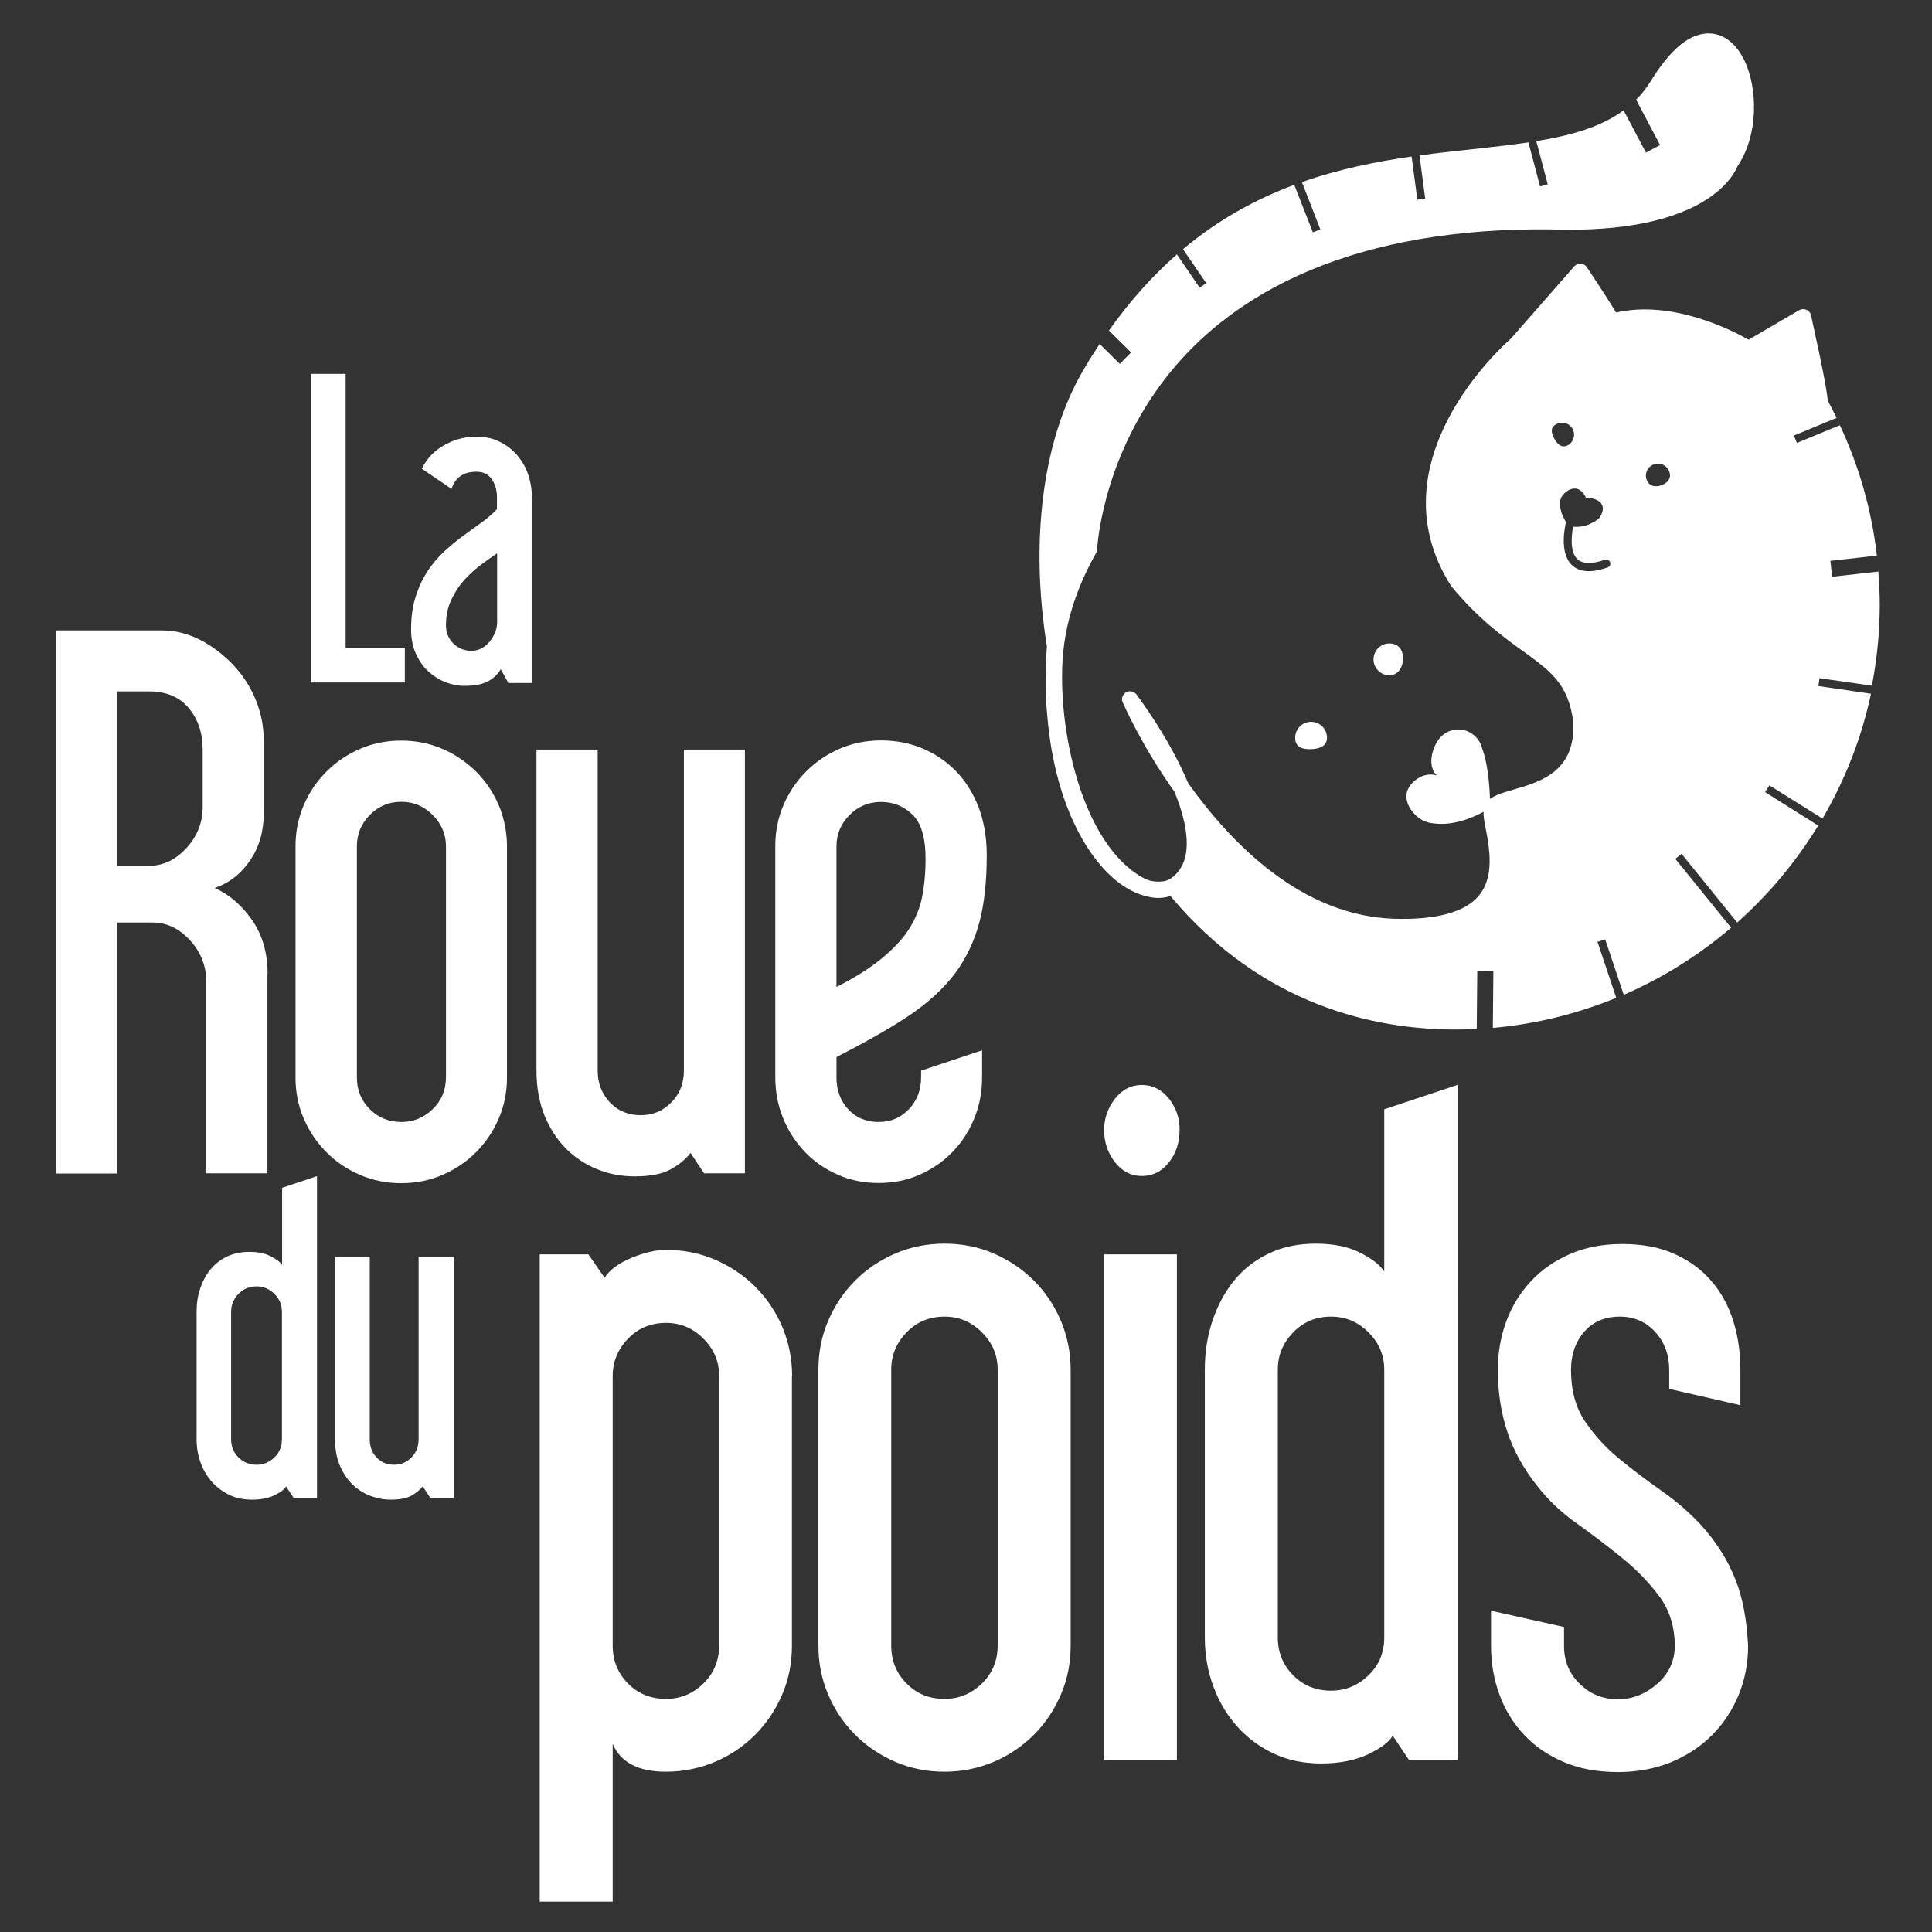 <?xml version="1.0" encoding="utf-8"?>
<!-- Generator: Adobe Illustrator 24.3.0, SVG Export Plug-In . SVG Version: 6.00 Build 0)  -->
<!DOCTYPE svg PUBLIC "-//W3C//DTD SVG 1.1//EN" "http://www.w3.org/Graphics/SVG/1.1/DTD/svg11.dtd">
<svg version="1.1" id="Calque_1" xmlns:x="http://ns.adobe.com/Extensibility/1.0/" xmlns:i="http://ns.adobe.com/AdobeIllustrator/10.0/" xmlns:graph="http://ns.adobe.com/Graphs/1.0/"
	 xmlns="http://www.w3.org/2000/svg" xmlns:xlink="http://www.w3.org/1999/xlink" x="0px" y="0px" width="1080px" height="1080px"
	 viewBox="0 0 1080 1080" style="enable-background:new 0 0 1080 1080;" xml:space="preserve">
<rect x="0" y="0" width="1080" height="1080" fill="#333333" stroke="none"/>
<style type="text/css">
	.st0{fill:#FFFFFF;}
</style>
<path class="st0" d="M273.6,358.8c-2.9,3.4-6.2,5-10.1,5c-4,0-7.4-1.4-10.1-4.1c-2.7-2.7-4.1-6.1-4.1-10.1c0-5.4,1-10.3,3.1-14.6
	c2.1-4.3,4.6-8.1,7.6-11.3c3-3.2,6.1-6,9.4-8.4c3.3-2.4,6.1-4.4,8.5-6v38.4C277.9,351.7,276.4,355.4,273.6,358.8 M297.3,277.7
	c0-4.6-0.8-9-2.3-13.1c-1.5-4.1-3.6-7.6-6.4-10.7c-2.7-3-6-5.4-9.8-7.2c-3.8-1.8-8-2.6-12.5-2.6c-3.8,0-7.4,0.5-10.7,1.6
	c-3.3,1-6.2,2.4-8.9,4.1c-2.6,1.7-4.9,3.6-6.7,5.8c-1.8,2.2-3.2,4.3-4.2,6.4l16.6,11.3c2.1-6.4,6.7-9.6,13.9-9.6
	c3.8,0,6.7,1.4,8.6,4.2c1.9,2.8,2.9,6.1,2.9,10v6.7c-2.4,2.6-5.2,5-8.4,7.3c-3.2,2.3-6.6,4.8-10.2,7.4c-3.6,2.6-7.2,5.6-10.7,8.8
	c-3.5,3.2-6.6,6.9-9.4,11c-2.7,4.2-5,8.9-6.7,14.3c-1.8,5.4-2.6,11.6-2.6,18.6c0,5,0.9,9.4,2.6,13.3c1.8,3.9,4,7.2,6.8,9.8
	c2.8,2.6,6,4.7,9.5,6.1c3.5,1.4,7.1,2.2,10.8,2.2c5.6,0,10-0.8,13.2-2.5c3.2-1.7,5.6-4,7.2-6.8l4.3,7.7h13V277.7z M226.3,362.1
	h-33.1V209h-19.4v172.5h52.5V362.1z"/>
<path class="st0" d="M253.4,702.6h-19.4v102c0,4-1.3,7.4-4,10.1c-2.6,2.7-5.9,4.1-9.7,4.1c-4,0-7.3-1.4-9.8-4.1
	c-2.6-2.7-3.8-6.1-3.8-10.1v-102h-19.4v102c0,5.3,0.8,10,2.5,14.2c1.7,4.2,4,7.7,6.8,10.6c2.9,2.9,6.2,5.1,10,6.6
	c3.8,1.5,7.7,2.3,11.9,2.3c5.1,0,9-0.8,11.8-2.4c2.7-1.6,4.7-3.3,6-5l4.3,6.5h13V702.6z M153.4,814.7c-2.8,2.7-6.1,4.1-10,4.1
	c-4,0-7.4-1.4-10.1-4.1c-2.7-2.7-4.1-6.1-4.1-10.1v-71.3c0-3.8,1.4-7.2,4.1-10c2.7-2.8,6.1-4.2,10.1-4.2c3.8,0,7.2,1.4,10,4.2
	c2.8,2.8,4.2,6.1,4.2,10v71.3C157.6,808.6,156.2,812,153.4,814.7 M177.1,657.5l-19.4,6.5v43.2c-1.1-1.8-3.3-3.4-6.5-5
	c-3.2-1.6-7.1-2.4-11.8-2.4c-4.6,0-8.8,0.9-12.5,2.6c-3.7,1.8-6.8,4.2-9.2,7.2c-2.5,3-4.4,6.6-5.8,10.7c-1.4,4.1-2,8.4-2,13.1v71.3
	c0,4.6,0.8,9,2.3,13.1c1.5,4.1,3.6,7.6,6.4,10.7c2.7,3,6,5.4,9.7,7.2c3.8,1.8,8,2.6,12.6,2.6c5,0,9.2-0.8,12.6-2.5
	c3.4-1.7,5.6-3.3,6.4-4.9l4.3,6.5h13V657.5z"/>
<path class="st0" d="M515.1,503.1c-1.6,6.8-4.6,13.2-9.1,19.4c-3.9,5.1-8.9,10-15,14.8c-6.1,4.8-13.9,9.6-23.4,14.4v-78.5
	c0-6.8,2.4-12.6,7.2-17.5c4.8-4.9,10.7-7.4,17.7-7.4c6.8,0,12.6,2.3,17.5,7c4.9,4.6,7.4,12.9,7.4,24.7
	C517.4,488.6,516.6,496.3,515.1,503.1 M549.1,587.1l-34.2,11.4v3.8c0,7-2.3,13-6.8,17.7c-4.5,4.8-10.1,7.2-16.9,7.2
	c-7,0-12.7-2.4-17.1-7.2c-4.4-4.8-6.5-10.7-6.5-17.7v-11.4c16-8.2,29.5-15.8,40.3-23c10.8-7.2,19.6-15.3,26.4-24.3
	c5.9-8.2,10.3-17.4,13.1-27.7c2.8-10.3,4.2-22.9,4.2-37.8c0-10.1-1.6-19.1-4.6-27c-3.1-7.9-7.3-14.6-12.7-20.1
	c-5.4-5.5-11.6-9.7-18.8-12.7c-7.2-3-14.9-4.4-23-4.4c-8.2,0-15.8,1.5-23,4.6c-7.2,3.1-13.4,7.3-18.8,12.7
	c-5.4,5.4-9.6,11.6-12.7,18.8c-3.1,7.2-4.6,14.9-4.6,23v129.2c0,8.2,1.5,15.8,4.4,23c3,7.2,7,13.4,12.2,18.8
	c5.2,5.4,11.3,9.6,18.4,12.7c7,3.1,14.6,4.6,22.8,4.6c8.2,0,15.8-1.5,22.8-4.6c7-3.1,13.2-7.3,18.4-12.7c5.2-5.3,9.3-11.6,12.2-18.8
	c3-7.2,4.4-14.8,4.4-23V587.1z M416.5,419h-34.2v179.5c0,7-2.3,13-7,17.7c-4.6,4.8-10.3,7.2-17.1,7.2c-7,0-12.8-2.4-17.3-7.2
	c-4.5-4.8-6.8-10.7-6.8-17.7V419h-34.2v179.5c0,9.3,1.5,17.6,4.4,24.9c3,7.3,7,13.5,12,18.6c5.1,5.1,10.9,8.9,17.5,11.6
	c6.6,2.7,13.6,4,20.9,4c9,0,15.9-1.4,20.7-4.2c4.8-2.8,8.3-5.8,10.6-8.9l7.6,11.4h22.8V419z M241.9,620c-4.9,4.8-10.8,7.2-17.5,7.2
	c-7,0-13-2.4-17.7-7.2c-4.8-4.8-7.2-10.7-7.2-17.7V473.1c0-6.8,2.4-12.6,7.2-17.5c4.8-4.9,10.7-7.4,17.7-7.4
	c6.8,0,12.6,2.5,17.5,7.4c4.9,4.9,7.4,10.8,7.4,17.5v129.2C249.2,609.4,246.8,615.3,241.9,620 M283.4,473.1c0-8.2-1.6-15.8-4.6-23
	c-3.1-7.2-7.3-13.4-12.7-18.8c-5.4-5.3-11.6-9.6-18.8-12.7c-7.2-3.1-14.9-4.6-23-4.6c-8.2,0-15.8,1.5-23,4.6
	c-7.2,3.1-13.4,7.3-18.8,12.7c-5.4,5.4-9.6,11.6-12.7,18.8c-3.1,7.2-4.6,14.9-4.6,23v129.2c0,8.2,1.5,15.8,4.6,23
	c3.1,7.2,7.3,13.4,12.7,18.8c5.3,5.4,11.6,9.6,18.8,12.7c7.2,3.1,14.8,4.6,23,4.6c8.2,0,15.8-1.5,23-4.6c7.2-3.1,13.4-7.3,18.8-12.7
	c5.3-5.3,9.6-11.6,12.7-18.8c3.1-7.2,4.6-14.8,4.6-23V473.1z M104.2,474.1c-6.1,6.6-13,9.9-20.9,9.9H65.6v-97.5h17.7
	c9.6,0,17,3.1,22.2,9.3c5.2,6.2,7.8,13.9,7.8,23.2v32.1C113.3,459.9,110.2,467.5,104.2,474.1 M149.6,544.5c0-11.8-2.9-21.9-8.7-30.2
	c-5.8-8.3-12.7-14.3-20.9-17.9c8.2-2.8,14.8-8,19.8-15.4c5.1-7.5,7.6-16.1,7.6-26v-41.8c0-7.6-1.6-15.1-4.6-22.4
	c-3.1-7.3-7.3-13.8-12.7-19.4c-5.4-5.6-11.4-10.2-18.2-13.7c-6.8-3.5-13.9-5.3-21.5-5.3H31.3v303.6h34.2V515.7h19.8
	c7.9,0,14.8,3.3,20.9,9.9c6,6.6,9.1,14.3,9.1,23v107.3h34.2V544.5z"/>
<path class="st0" d="M970.1,882.9c-4.2-10.6-10.3-20.4-18.4-29.5c-6.7-7.4-14.3-14-22.7-19.9c-8.4-5.9-16.4-11.9-23.9-18.1
	c-7.6-6.2-13.9-13.2-19.1-20.9c-5.2-7.7-7.8-17.3-7.8-28.7c0-8.4,2.4-15.5,7.3-21.2c4.9-5.7,11.5-8.6,19.9-8.6
	c8.1,0,14.7,2.9,19.9,8.6c5.2,5.7,7.8,12.8,7.8,21.2v10.6l39.8,9.1v-19.6c0-9.7-1.3-18.9-4-27.5c-2.7-8.6-6.8-16-12.3-22.4
	c-5.5-6.4-12.4-11.4-20.7-15.1c-8.2-3.7-17.9-5.5-29-5.5c-10.8,0-20.4,1.8-29,5.5c-8.6,3.7-15.9,8.7-21.9,15.1
	c-6,6.4-10.7,13.9-13.9,22.4c-3.2,8.6-4.8,17.7-4.8,27.5c0,12.4,1.8,23.9,5.3,34.5c3.5,10.6,9.1,20.7,16.9,30.5
	c6,7.7,13.4,14.7,22.2,20.9c8.7,6.2,17.1,12.6,25.2,19.2c8.1,6.5,14.9,13.7,20.7,21.4c5.7,7.7,8.6,17,8.6,27.7
	c0,8.4-3.3,15.5-9.8,21.2c-6.6,5.7-13.9,8.6-21.9,8.6c-8.4,0-15.5-2.8-21.4-8.6c-5.9-5.7-8.8-12.8-8.8-21.2v-10.6l-40.8-9.1v19.7
	c0,9.7,1.6,18.9,4.8,27.5c3.2,8.6,7.8,16,13.9,22.4c6,6.4,13.4,11.4,22.2,15.1c8.7,3.7,18.8,5.5,30.2,5.5c10.7,0,20.6-1.9,29.5-5.5
	c8.9-3.7,16.5-8.7,22.9-15.1c6.4-6.4,11.3-13.9,14.9-22.4c3.5-8.6,5.3-17.7,5.3-27.5C976.5,905.8,974.3,893.4,970.1,882.9
	 M765,936.5c-5.9,5.7-12.8,8.6-20.9,8.6c-8.4,0-15.5-2.8-21.2-8.6c-5.7-5.7-8.6-12.8-8.6-21.2V765.7c0-8.1,2.9-15,8.6-20.9
	c5.7-5.9,12.8-8.8,21.2-8.8c8.1,0,15,2.9,20.9,8.8c5.9,5.9,8.8,12.8,8.8,20.9v149.6C773.8,923.8,770.9,930.8,765,936.5 M814.6,606.5
	l-40.8,13.6v90.7c-2.3-3.7-6.9-7.2-13.6-10.6c-6.7-3.4-15-5-24.7-5c-9.7,0-18.5,1.8-26.2,5.5c-7.7,3.7-14.2,8.7-19.4,15.1
	c-5.2,6.4-9.2,13.9-12.1,22.4c-2.9,8.6-4.3,17.7-4.3,27.5v149.6c0,9.7,1.6,18.9,4.8,27.5c3.2,8.6,7.6,16,13.4,22.4
	c5.7,6.4,12.5,11.4,20.4,15.1c7.9,3.7,16.7,5.5,26.5,5.5c10.4,0,19.2-1.8,26.5-5.3c7.2-3.5,11.7-7,13.4-10.3l9.1,13.6h27.2V606.5z
	 M657.9,701.2h-40.8v282.7h40.8V701.2z M653.4,614.1c-4-5-9.1-7.6-15.1-7.6s-11.1,2.6-15.1,7.8c-4,5.2-6,11-6,17.4
	c0,6.7,2,12.7,6,17.9c4,5.2,9.1,7.8,15.1,7.8s11.1-2.5,15.1-7.6c4-5,6-11.1,6-18.1C659.5,625,657.4,619.1,653.4,614.1 M548.9,941.1
	c-5.9,5.7-12.8,8.6-20.9,8.6c-8.4,0-15.5-2.8-21.2-8.6c-5.7-5.7-8.6-12.8-8.6-21.2V765.7c0-8.1,2.9-15,8.6-20.9
	c5.7-5.9,12.8-8.8,21.2-8.8c8.1,0,15,2.9,20.9,8.8c5.9,5.9,8.8,12.8,8.8,20.9v154.2C557.7,928.3,554.7,935.4,548.9,941.1
	 M598.5,765.7c0-9.7-1.9-18.9-5.5-27.5c-3.7-8.6-8.7-16-15.1-22.4c-6.4-6.4-13.9-11.4-22.4-15.1c-8.6-3.7-17.7-5.5-27.5-5.5
	c-9.7,0-18.9,1.8-27.5,5.5c-8.6,3.7-16,8.7-22.4,15.1c-6.4,6.4-11.4,13.9-15.1,22.4c-3.7,8.6-5.5,17.7-5.5,27.5v154.2
	c0,9.7,1.8,18.9,5.5,27.5c3.7,8.6,8.7,16,15.1,22.4c6.4,6.4,13.9,11.4,22.4,15.1c8.6,3.7,17.7,5.5,27.5,5.5c9.7,0,18.9-1.9,27.5-5.5
	c8.6-3.7,16-8.7,22.4-15.1c6.4-6.4,11.4-13.9,15.1-22.4c3.7-8.6,5.5-17.7,5.5-27.5V765.7z M393.2,941.1c-5.9,5.7-12.8,8.6-20.9,8.6
	c-8.4,0-15.5-2.8-21.2-8.6c-5.7-5.7-8.6-12.8-8.6-21.2V769.2c0-8.1,2.9-15,8.6-20.9c5.7-5.9,12.8-8.8,21.2-8.8
	c8.1,0,15,2.9,20.9,8.8c5.9,5.9,8.8,12.8,8.8,20.9v150.7C402,928.3,399,935.4,393.2,941.1 M442.8,769.2c0-9.7-1.9-18.9-5.5-27.5
	c-3.7-8.6-8.7-16-15.1-22.4c-6.4-6.4-13.9-11.4-22.4-15.1c-8.6-3.7-17.7-5.5-27.5-5.5c-5.7,0-12.2,1.5-19.4,4.5
	c-7.2,3-12.2,6.7-14.9,11.1l-9.1-13.1h-27.2V1063h40.8v-88.2c4.4,10.4,14.3,15.6,29.7,15.6c9.7,0,18.9-1.9,27.5-5.5
	c8.6-3.7,16-8.7,22.4-15.1c6.4-6.4,11.4-13.9,15.1-22.4c3.7-8.6,5.5-17.7,5.5-27.5V769.2z"/>
<path class="st0" d="M1046.4,383.3c2.8-14.6,4.4-29.7,4.4-45.2c0-6.2-0.3-12.4-0.8-18.6l-25.8,2.9l-1-8.9l26-2.9
	c-2.9-25.3-9.9-49.9-20.7-72.9l-24,9.9l-1.7-4.1l23.9-9.9c-1.6-3.3-3.3-6.5-5-9.7c-0.3-4.3-2.2-15.5-9.3-47.6
	c-0.3-1.4-1.3-2.6-2.6-3.1c-1.3-0.6-2.8-0.5-4.1,0.2l-28.2,16.5c-9.1-5.2-42.6-22.4-74.1-15.2c-4.6-7.7-14.9-23.2-16.3-25.3
	c-0.8-1.2-2-1.9-3.4-2c-1.4-0.1-2.7,0.5-3.7,1.5l-35.4,40.4c-5.2,4.5-77,69.2-33.7,137.8c0.1,0.2,0.2,0.3,0.3,0.5
	c14.9,18.1,28.8,28.2,39.9,36.2c16,11.6,25.7,18.6,28.4,40c1.2,27.5-18.2,33.2-33.8,37.7c-5.3,1.5-9.8,2.9-12.8,5.1
	c-0.2-7.3-1.3-20.5-4.4-28.3c-0.8-3.3-2.9-6.4-6-8.4c-6.4-4.1-15-2.1-19,4.5c-3.7,5.9-5.1,14.6-0.3,19.1c-6-2-12.8,1.7-15.8,7
	c-3.5,6.1,1,14.1,7.6,17.9c0.1,0.1,0.3,0.1,0.5,0.2c0,0,0,0.1,0,0.1s0.5,0.2,1.3,0.5c1.3,0.5,2.7,0.9,4.1,1
	c5.6,0.9,15.4,0.6,28.4-6.4c-0.1,2.6,0.5,5.8,1.3,9.8c2,10.6,5,26.7-4.1,37.3c-7.8,9.1-23.7,13.4-47.1,12.7
	c-51.5-1.6-90.8-41.6-115.2-75.8c-10.5-25.1-27.6-47.8-28.9-49.6c-1.4-1.8-3.9-2.3-5.8-1.2c-2,1.1-2.8,3.6-1.9,5.6
	c0.5,1.1,10.3,23.8,29,50.1c7.5,18.6,10.5,36.9,0.1,46.6c-0.8,0.7-1.6,1.4-2.5,1.9c-0.9,0.6-1.9,1-2.9,1.3c-2.6,0.5-5.5,0.5-8.4-0.2
	c-2.1-0.6-4.3-1.7-6.6-3.2c-34-21.9-46.2-88.8-41.7-126.8c2.1-17.7,8.2-35.6,18.1-53.1c0.3-0.6,0.5-1.3,0.6-2
	c0-0.5,2.3-47.2,35.6-92.3c44-59.6,122.4-89.5,226.8-86.5c77.7,0.5,93.4-30.1,95.6-35.5c12-17.8,11.3-44.2,3.6-59.6
	c-4.5-9-11.2-14.2-18.8-14.6c-11-0.6-22.1,8.4-33.3,26.6c-2.4,3.9-5.1,7.4-8.2,10.4l13.4,25.4l-7.9,4.2l-12.5-23.6
	c-12.7,9.3-29.3,14-48.8,17.2l6.4,24.1l-4.3,1.2l-6.5-24.6c-9.8,1.4-20.2,2.6-31.2,3.8c-9.6,1-19.6,2.1-29.7,3.5l3.2,24.1l-4.4,0.6
	l-3.2-24.1c-20,2.9-40.7,7-61.3,14.3l10.3,26.5l-4.2,1.6l-10.4-26.6c-21.1,7.9-42.2,19.2-62.2,36l13,19l-3.7,2.5l-12.7-18.6
	c-13.2,11.6-26,25.6-38,42.6l12.4,12.2l-6.3,6.4l-11.3-11.1c-3.3,5-6.6,10.2-9.8,15.8c-22,38.2-29.2,94-19.7,153.1
	c-0.3,4-0.4,8-0.5,11.8c-0.5,9.4-0.1,18.8,0.8,27.9c4.3,49.3,23.1,80.3,40.7,93.1c5.1,3.7,10.3,6.1,15.4,7.2c4,1,7.9,1,11.6,0
	c0.4-0.1,0.7-0.2,1.1-0.3c51.4,61.6,114.8,74.6,159.2,74.6c4,0,8-0.1,12-0.3l0.3-32.6l9,0.1l-0.3,31.9c24.2-2.1,47.4-8,69-16.8
	l-10.5-31.3l4.3-1.4l10.4,31c21.9-9.5,42.1-22.2,60-37.5l-31.2-38.5l3.5-2.8l31.1,38.4c17.7-15.7,32.9-34,45.3-54.2l-29.7-18.7
	l2.4-3.8l29.7,18.6c12.5-21.4,21.8-44.9,27.1-69.8l-29.4-4.3l0.6-4.4L1046.4,383.3z M868.6,244.7c-1.7-3.3-1.8-6.1,1.6-7.7
	c3.3-1.7,7.4-0.3,9,3c1.7,3.3,0.3,7.4-3,9C872.8,250.7,870.2,248,868.6,244.7z M898.7,317.2c-4,1.4-7.5,2.1-10.5,2.1
	c-3.9,0-7-1.1-9.4-3.3c-7.5-7-3.8-22.4-3.4-24.2c-3-4.8-3.5-8.7-3.3-11.1c0-0.6,0.1-1.3,0.4-1.9c0.1-0.4,0.2-0.6,0.2-0.6
	c0.1-0.1,0.1-0.3,0.2-0.4c1.8-3.1,6.2-6,9.8-4.1c1.6,0.9,3.2,2.7,3.9,4.7c2.2-0.3,4.6,0.3,6.6,1.4c1.7,1,2.4,2.3,2.6,3.2
	c0.5,1.7,0,3.6-1.3,5.9c-1.1,1.9-5.7,4.1-7,4.5c-2,0.8-4.4,1.1-6.3,1.1c-0.7,0-1.3,0-1.8-0.1c-1,4.9-1.9,14.2,2.4,18.2
	c2.9,2.7,8.1,2.8,15.4,0.3c1.2-0.4,2.4,0.2,2.9,1.4C900.5,315.5,899.9,316.8,898.7,317.2z M929.8,270.8c-3.3,1.7-7.4,1.4-9-1.9
	c-1.7-3.3-0.3-7.4,3-9c3.3-1.7,7.4-0.3,9,3C934.5,266.2,933.2,269.1,929.8,270.8z"/>
<path class="st0" d="M767.8,368.6c0,4.9,4,8.9,8.9,8.9c4.9,0,7.6-4.6,7.6-9.5s-2.7-8.3-7.6-8.3C771.8,359.7,767.8,363.7,767.8,368.6
	z"/>
<path class="st0" d="M724,412.4c0,4.9,3.3,6.4,8.2,6.4c4.9,0,9.6-1.5,9.6-6.4c0-4.9-4-8.9-8.9-8.9C728,403.5,724,407.5,724,412.4z"
	/>
</svg>
